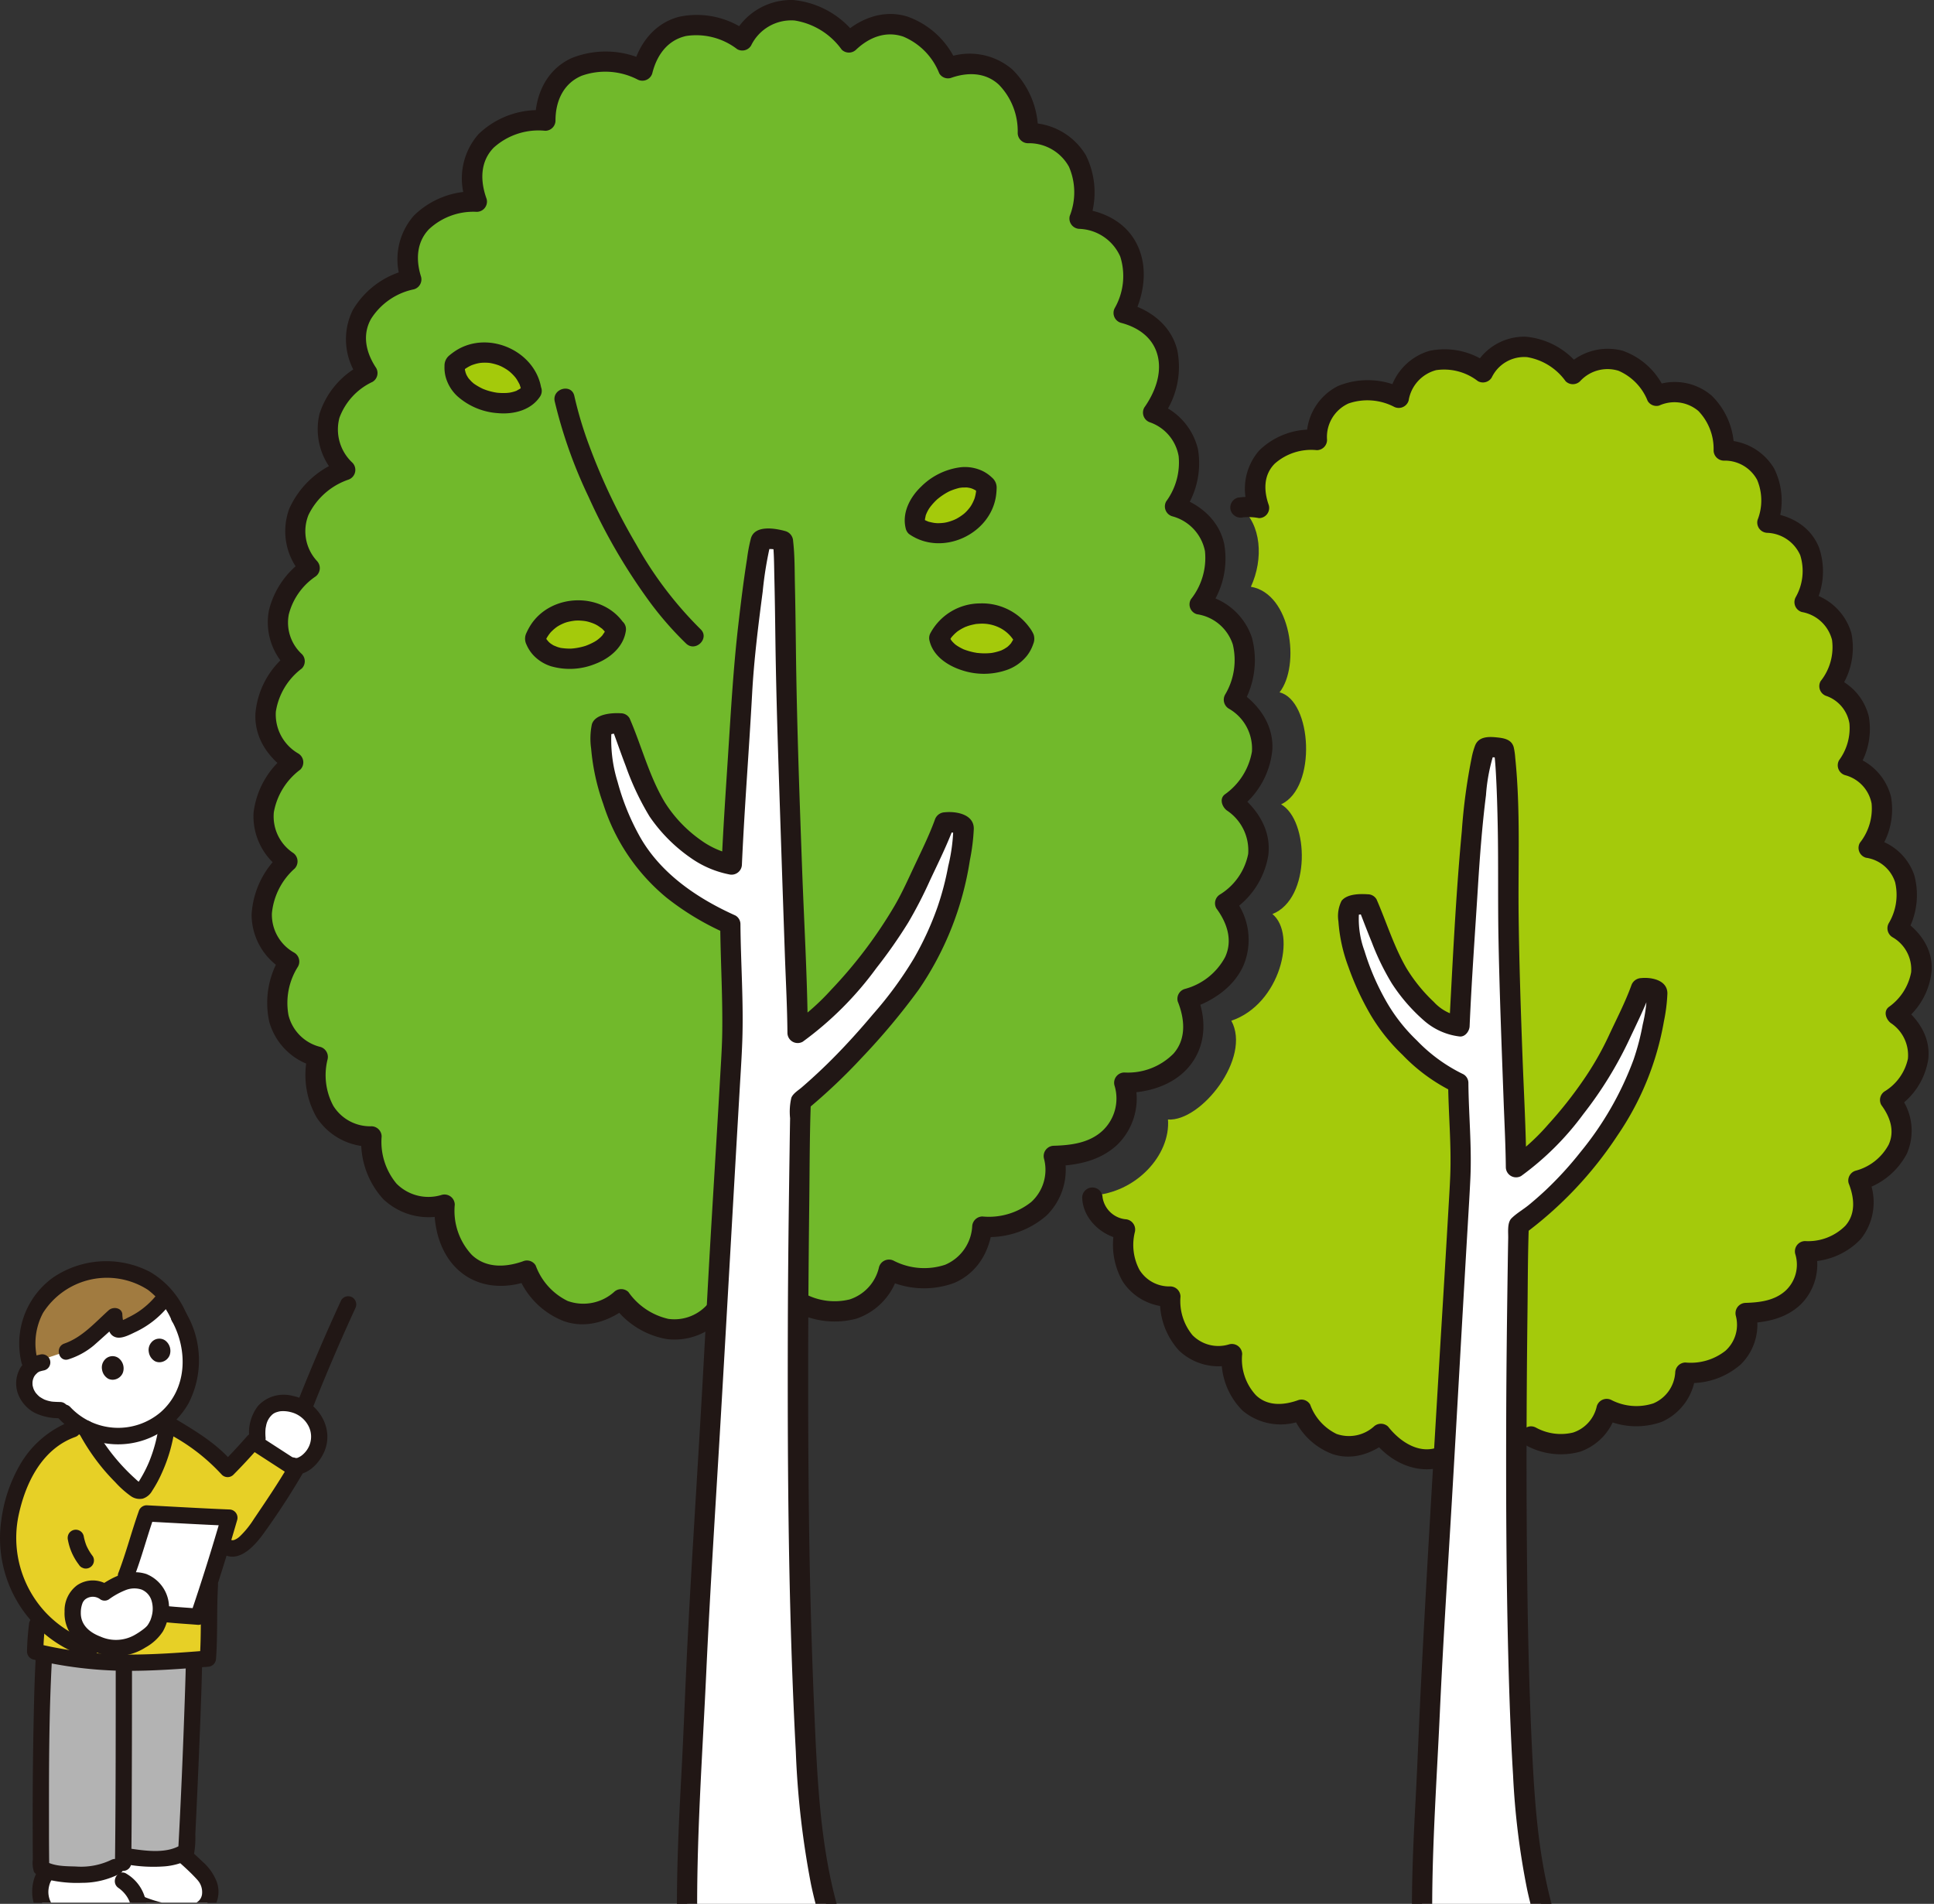 <svg xmlns="http://www.w3.org/2000/svg" xmlns:xlink="http://www.w3.org/1999/xlink" width="261.095" height="257" viewBox="0 0 261.095 257"><rect x="0" y="0" width="261.095" height="257" fill="#333333" stroke="none"/><defs><clipPath id="a"><rect width="61.095" height="99" transform="translate(1463.905 3673.838)" fill="none"/></clipPath><clipPath id="b"><rect width="231" height="257" transform="translate(408 3515.995)" fill="#fff" stroke="#707070" stroke-width="1"/></clipPath></defs><g transform="translate(-377.905 -3515.995)"><g transform="translate(-1086 -0.005)" clip-path="url(#a)"><path d="M1481.794,3716.757c.367.322.841.648,1.26.426a1.372,1.372,0,0,0,.451-.494,19.83,19.83,0,0,0,2.9-7.925s.1-.743.227-1.585a9.8,9.8,0,0,1-11.131,1.677l.008.018a26.709,26.709,0,0,0,3.4,5A29.768,29.768,0,0,0,1481.794,3716.757Z" fill="#fff"/><path d="M1470.174,3773.879a5.386,5.386,0,0,0,2.666,1.662,17.63,17.63,0,0,0,4.782,1.239,5.882,5.882,0,0,0,3.236-.471,3.055,3.055,0,0,0,1.663-1.953,4.088,4.088,0,0,0,.03-1.455,19.223,19.223,0,0,0,4.372,1.284,7.448,7.448,0,0,0,2.86.061,3.23,3.23,0,0,0,2.254-1.628,3.325,3.325,0,0,0-.228-2.974,22.559,22.559,0,0,0-3.356-3.41,4.893,4.893,0,0,1-.568.24,14.882,14.882,0,0,1-6.517.151l-1.915,1.4c-2.371,1.278-4.916,1.126-7.6.868a7.717,7.717,0,0,1-1.389-.287,3.684,3.684,0,0,0-1.1,2.338A4.009,4.009,0,0,0,1470.174,3773.879Z" fill="#fff"/><path d="M1489.01,3765.255h0a1.1,1.1,0,0,0-1.553,1.554c.84.76,1.695,1.5,2.491,2.313.2.207.406.418.6.638.063.073.123.146.183.219-.17-.207.037.057.066.1a2.465,2.465,0,0,1,.375,1.691c-.266,1.418-2.05,1.558-3.235,1.452a17.546,17.546,0,0,1-4.876-1.294,1.106,1.106,0,0,0-1.351.769,1.133,1.133,0,0,0,.769,1.351,20.422,20.422,0,0,0,5.207,1.345,5.654,5.654,0,0,0,4.472-1.149,3.946,3.946,0,0,0,1.011-4.214,6.959,6.959,0,0,0-1.957-2.754c-.714-.7-1.459-1.353-2.2-2.02Z" fill="#211715"/><path d="M1481.011,3768.956c-1.174-.794-2.272,1.107-1.109,1.9,1.1.746,2.239,2.457,1.318,3.771-1.005,1.437-3.292,1.2-4.768.888a23.067,23.067,0,0,1-3.2-.984,4.765,4.765,0,0,1-2.126-1.2,3.07,3.07,0,0,1-.659-2.38c.078-.51.284-1.273.782-1.527,1.261-.643.148-2.538-1.108-1.9-1.893.966-2.263,3.953-1.553,5.728.86,2.149,2.733,2.927,4.778,3.647a12.73,12.73,0,0,0,6.736.852,4.4,4.4,0,0,0,3.588-3.854,5.536,5.536,0,0,0-2.681-4.942Z" fill="#211715"/><path d="M1469.863,3739.227c-.422,6.7-.5,22.106-.413,28.939a6.218,6.218,0,0,0,2.4.732c2.682.257,5.226.409,7.6-.869l1.914-1.4a14.876,14.876,0,0,0,6.517-.15,4.306,4.306,0,0,0,1.172-.6c.284-5.112.915-19.344,1.043-25.6,0,0,0-.073.006-.206-2.206.178-5.1.375-8.1.385h-.479c-1.185,0-2.385-.02-3.567-.084A48.8,48.8,0,0,1,1469.863,3739.227Z" fill="#b3b3b3"/><path d="M1481.728,3741.487a1.1,1.1,0,0,0-2.2,0v4.353c-.005,7.2-.01,14.411-.1,21.614a1.1,1.1,0,0,0,2.2,0q.033-2.96.051-5.92.047-10.023.046-20.047Z" fill="#211715"/><path d="M1491.2,3740.27a1.1,1.1,0,0,0-2.2,0c-.036,1.713-.091,3.426-.15,5.138-.233,6.824-.517,13.649-.892,20.466l.543-.948c-1.864,1.33-4.72.952-6.842.643a1.126,1.126,0,0,0-1.351.769,1.1,1.1,0,0,0,.768,1.35,20.32,20.32,0,0,0,5.09.251,8.857,8.857,0,0,0,2.111-.439c.634-.232,1.641-.615,1.839-1.335a12.44,12.44,0,0,0,.157-2.535q.073-1.474.143-2.951.166-3.543.315-7.084c.186-4.441.374-8.884.467-13.328Z" fill="#211715"/><path d="M1480.008,3768.977c1.257-.653.145-2.548-1.108-1.9a9.435,9.435,0,0,1-4.762.883c-1.337-.044-2.956-.011-4.131-.746l.544.948q-.033-2.721-.031-5.442c-.005-7.707-.023-15.442.422-23.137.082-1.415-2.115-1.405-2.2,0-.15,2.569-.219,5.142-.274,7.715q-.18,8.178-.147,16.364,0,1.66.017,3.321a3.827,3.827,0,0,0,.164,1.731,3.1,3.1,0,0,0,1.876,1.01,16.878,16.878,0,0,0,4.579.44,11.1,11.1,0,0,0,5.049-1.193Z" fill="#211715"/><path d="M1473.245,3693.206c-4.209,2.06-3.694,6.734-3.694,6.734a2.523,2.523,0,0,0-1.611.84,2.972,2.972,0,0,0-.6,2.919,3.727,3.727,0,0,0,2.043,2.192,6.761,6.761,0,0,0,2.928.472,9.838,9.838,0,0,0,17.352-7.079c-.011-.149-.025-.317-.042-.494a14.671,14.671,0,0,0-.289-1.99,14.208,14.208,0,0,0-1.259-3.02c-1.052-2.471-4.621-4.205-10.936-2.31A27.039,27.039,0,0,0,1473.245,3693.206Z" fill="#fff"/><path d="M1477.384,3687.4a10.559,10.559,0,0,0-6.124,2.265,9.692,9.692,0,0,0-3.372,5.3,9.378,9.378,0,0,0,.093,5.1l4.9-1.635a9.441,9.441,0,0,0,2.829-1.506l3.647-3.275.24,1.457a.36.36,0,0,0,.569.322,11.663,11.663,0,0,0,6.143-4.5,9.376,9.376,0,0,0-3.546-2.69,11.327,11.327,0,0,0-1.494-.49A13.674,13.674,0,0,0,1477.384,3687.4Z" fill="#a17b40"/><path d="M1472.028,3707.458a1.1,1.1,0,0,0,0-2.2c-.25-.007-.5-.013-.751-.029-.1,0-.195-.015-.291-.021s-.276-.041-.079-.007a5.21,5.21,0,0,1-.642-.146c-.1-.03-.191-.065-.286-.1-.234-.083.061.043-.125-.052s-.391-.215-.578-.337.1.1-.082-.065c-.071-.065-.143-.128-.212-.2s-.15-.167-.227-.249c-.05-.06-.042-.049.023.032-.038-.049-.075-.1-.11-.158-.052-.082-.1-.165-.147-.25-.014-.025-.137-.309-.052-.09a4.3,4.3,0,0,1-.169-.6c-.013-.082-.01-.063.008.055-.006-.064-.012-.127-.012-.191a2.741,2.741,0,0,1,0-.287c.005-.093.047-.277.005-.086.022-.109.045-.217.077-.323.016-.054.146-.353.039-.134.041-.083.083-.167.131-.248.021-.033.2-.257.044-.082.06-.068.12-.134.185-.2s.137-.128.2-.192c.2-.188-.14.069.038-.028l.185-.11c.191-.118-.193.054.014-.008s.411-.118.624-.161a1.1,1.1,0,1,0-.584-2.118,3.852,3.852,0,0,0-2.607,1.789,4.131,4.131,0,0,0-.339,3.413,4.835,4.835,0,0,0,2.259,2.63,7.538,7.538,0,0,0,3.453.74Z" fill="#211715"/><path d="M1497.29,3711.48c.279-.311.546-.611.795-.9l5.748,3.726c-1.277,2.194-2.635,4.347-4.113,6.41-.952,1.33-3.357,5.6-5.451,3.9l-2.032,5.47c-.152,2.416-.094,7.564-.266,9.811a106.856,106.856,0,0,1-14.013.464,50.587,50.587,0,0,1-9.3-1.415c0-1.428.266-3.661.266-3.661s.058-.482.13-1.1l-.132-.148a15.577,15.577,0,0,1-1.959-2.774,15.96,15.96,0,0,1-1.459-11.618,22.861,22.861,0,0,1,1.623-4.606,14.713,14.713,0,0,1,1.844-2.762c1.329-1.555,4.446-3.837,6.435-3.6a26.962,26.962,0,0,0,6.39,8.072c.367.322.841.648,1.26.426a1.372,1.372,0,0,0,.451-.494,19.865,19.865,0,0,0,2.971-8.543c3.076,1.841,6.155,3.659,8.155,6.151.338-.337.676-.684,1.009-1.033C1496.217,3712.662,1496.777,3712.054,1497.29,3711.48Z" fill="#e7d026"/><path d="M1511.859,3692.627a1.124,1.124,0,0,0-.394-1.5,1.107,1.107,0,0,0-1.5.394q-3.218,6.981-6.038,14.129a1.107,1.107,0,0,0,.769,1.351,1.13,1.13,0,0,0,1.351-.768q2.721-6.887,5.816-13.606Z" fill="#211715"/><path d="M1474.061,3709.978c1.322-.475.748-2.6-.584-2.118a13.493,13.493,0,0,0-6.706,5.585,20.129,20.129,0,0,0-2.683,7.722,16.885,16.885,0,0,0,11.642,18.579c1.35.437,1.923-1.684.584-2.118a14.955,14.955,0,0,1-6.215-3.925,14.761,14.761,0,0,1-3.719-12.975c.905-4.419,3.137-9.117,7.68-10.75Z" fill="#211715"/><path d="M1475.191,3723.3a1.077,1.077,0,0,0-.505-.656h0a1.1,1.1,0,0,0-1.5.4,1.18,1.18,0,0,0-.11.846,7.731,7.731,0,0,0,1.467,3.31,1.1,1.1,0,0,0,.393.393l.263.11h0a1.1,1.1,0,0,0,1.24-1.616,7.145,7.145,0,0,1-.915-1.56l.11.263a7.16,7.16,0,0,1-.439-1.488Z" fill="#211715"/><path d="M1499.971,3706.1a4.568,4.568,0,0,0-1.309,4.031l.1.89,3.9,2.526.744.293a1.82,1.82,0,0,0,1.545-.256,4.3,4.3,0,0,0,2.039-3.944,4.585,4.585,0,0,0-2.52-3.691,5.349,5.349,0,0,0-2.481-.553A3.291,3.291,0,0,0,1499.971,3706.1Z" fill="#fff"/><path d="M1487.839,3707.684a1.1,1.1,0,0,0-1.109,1.9,26.269,26.269,0,0,1,7.127,5.495,1.106,1.106,0,0,0,1.554,0c1.193-1.2,2.337-2.442,3.454-3.711l-1.331.172,5.747,3.724-.393-1.5c-1.473,2.524-3.108,4.921-4.741,7.337a12.223,12.223,0,0,1-1.83,2.263,2.314,2.314,0,0,1-.855.537c.005,0-.262.013-.191.026a1.141,1.141,0,0,1-.445-.248,1.106,1.106,0,0,0-1.5.394,1.134,1.134,0,0,0,.394,1.5c2.284,1.735,4.589-.923,5.817-2.63,1.874-2.6,3.633-5.3,5.25-8.072a1.12,1.12,0,0,0-.394-1.5l-5.748-3.726a1.1,1.1,0,0,0-1.33.172c-1.117,1.269-2.261,2.514-3.455,3.711h1.554c-2.035-2.489-4.851-4.2-7.572-5.839Z" fill="#211715"/><path d="M1497.567,3710.133a1.122,1.122,0,0,0,1.1,1.1,1.105,1.105,0,0,0,1.1-1.1,6.628,6.628,0,0,1-.033-.934c0-.095.012-.19.018-.285,0,0,.02-.187.006-.084,0,.008.052-.281.073-.371a2.632,2.632,0,0,1,.7-1.376,1.572,1.572,0,0,1,.549-.388c.173-.084-.117.037.063-.029.055-.019.114-.038.169-.055a3.348,3.348,0,0,1,.406-.1,3.955,3.955,0,0,1,1.428.11,3.656,3.656,0,0,1,2.315,1.711,3.139,3.139,0,0,1,.207,2.8,3.286,3.286,0,0,1-.9,1.236,2.338,2.338,0,0,1-.614.388.519.519,0,0,1-.458.018,1.109,1.109,0,0,0-1.351.768,1.122,1.122,0,0,0,.769,1.351c2.059.678,3.969-1.378,4.64-3.1,1.263-3.244-1.1-6.753-4.39-7.374a4.71,4.71,0,0,0-4.594,1.33,5.862,5.862,0,0,0-1.2,4.376Z" fill="#211715"/><path d="M1493.337,3730.092c.085-1.414-2.112-1.405-2.2,0-.2,3.266-.027,6.547-.266,9.811l1.1-1.1c-3.646.293-7.294.563-10.954.549a53,53,0,0,1-12.07-1.462l.806,1.06a33.421,33.421,0,0,1,.266-3.661,1.106,1.106,0,0,0-1.1-1.1,1.134,1.134,0,0,0-1.1,1.1,33.42,33.42,0,0,0-.265,3.661,1.112,1.112,0,0,0,.806,1.058,55.584,55.584,0,0,0,12.4,1.538c3.746.027,7.479-.249,11.21-.549a1.132,1.132,0,0,0,1.1-1.1c.24-3.264.07-6.545.266-9.812Z" fill="#211715"/><path d="M1486.308,3733.9c1.318.146,3.217.252,4.37.353q2.265-6.665,4.2-13.379c-3.551-.145-7.182-.359-11.178-.568-1.068,2.985-1.952,6.28-2.782,8.4Z" fill="#fff"/><path d="M1479.854,3728.409a1.107,1.107,0,0,0,.769,1.351,1.13,1.13,0,0,0,1.351-.768c1.064-2.749,1.794-5.619,2.782-8.4l-1.059.8c3.726.2,7.45.414,11.178.568l-1.059-1.389q-1.943,6.741-4.2,13.38l1.059-.806c-1.456-.125-2.917-.2-4.37-.354a1.106,1.106,0,0,0-1.1,1.1,1.131,1.131,0,0,0,1.1,1.1c1.453.156,2.914.228,4.37.353a1.12,1.12,0,0,0,1.059-.806q2.256-6.645,4.2-13.381a1.114,1.114,0,0,0-1.059-1.391c-3.728-.153-7.452-.372-11.178-.567a1.126,1.126,0,0,0-1.059.806c-.987,2.777-1.718,5.646-2.782,8.4Z" fill="#211715"/><path d="M1481.366,3729.361a9.693,9.693,0,0,0-3.338,1.6,2.609,2.609,0,0,0-3.091-.064,2.994,2.994,0,0,0-1.214,2.636,4.18,4.18,0,0,0,2.1,3.844c3.129,1.584,5.387,1.632,8.407-.832,1.537-1.255,2.3-5.232-.44-6.818a2.522,2.522,0,0,0-.481-.212A3.921,3.921,0,0,0,1481.366,3729.361Z" fill="#fff"/><path d="M1482.253,3729.226a1.127,1.127,0,0,0,.768,1.351,2.337,2.337,0,0,1,1.318,1.413,3.766,3.766,0,0,1,.121,1.849,4.922,4.922,0,0,1-.29.97c.065-.15-.117.219-.143.265-.067.117-.139.232-.215.341-.047.064-.038.054.025-.029-.029.036-.06.072-.092.106s-.082.09-.126.132a4.094,4.094,0,0,1-.368.31,9.9,9.9,0,0,1-1.249.818,5.118,5.118,0,0,1-4.538.171c-1.456-.553-2.677-1.563-2.649-3.22a3.567,3.567,0,0,1,.219-1.273,1.3,1.3,0,0,1,.377-.531,1.665,1.665,0,0,1,2.063.016,1.062,1.062,0,0,0,1.108,0,10.177,10.177,0,0,1,2.215-1.239,3.183,3.183,0,0,1,2.225-.1c1.356.419,1.931-1.7.584-2.118-2.219-.685-4.32.309-6.132,1.559h1.108a3.769,3.769,0,0,0-4.3,0,4.256,4.256,0,0,0-1.659,3.522,5.008,5.008,0,0,0,.988,3.26,6.8,6.8,0,0,0,3.113,2.182,7.357,7.357,0,0,0,6.827-.593,6.619,6.619,0,0,0,2.345-2.16,6.4,6.4,0,0,0,.8-2.672,4.873,4.873,0,0,0-3.093-5.1A1.108,1.108,0,0,0,1482.253,3729.226Z" fill="#211715"/><path d="M1489.024,3693.225c-.681-1.241-2.577-.132-1.9,1.108,2.18,3.976,2.042,9.167-1.537,12.306a8.847,8.847,0,0,1-12.185-.693c-.974-1.028-2.525.527-1.553,1.553a10.946,10.946,0,0,0,17.462-1.977,12.645,12.645,0,0,0-.291-12.3Z" fill="#211715"/><path d="M1484.338,3697.219a1.389,1.389,0,0,1,1.873-.264,1.755,1.755,0,0,1,.6,1.977,1.5,1.5,0,0,1-1.01.905,1.34,1.34,0,0,1-1-.1,1.724,1.724,0,0,1-.809-1.231A1.55,1.55,0,0,1,1484.338,3697.219Z" fill="#211715"/><path d="M1478.023,3699.582a1.388,1.388,0,0,1,1.873-.264,1.754,1.754,0,0,1,.6,1.976,1.5,1.5,0,0,1-1.009.905,1.337,1.337,0,0,1-1-.1,1.724,1.724,0,0,1-.809-1.231A1.551,1.551,0,0,1,1478.023,3699.582Z" fill="#211715"/><path d="M1488.629,3694.729a1.134,1.134,0,0,0,.394-1.5,11.79,11.79,0,0,0-4.812-5.506,12.785,12.785,0,0,0-13.131.724,10.983,10.983,0,0,0-4.245,11.615,1.1,1.1,0,0,0,2.118-.584,8.751,8.751,0,0,1,.765-6.254,10.221,10.221,0,0,1,14.158-3.107,10.257,10.257,0,0,1,3.25,4.221A1.107,1.107,0,0,0,1488.629,3694.729Z" fill="#211715"/><path d="M1486.453,3692.539c.912-1.071-.635-2.631-1.553-1.553a11.01,11.01,0,0,1-2.352,2.11,11.807,11.807,0,0,1-1.418.79,3.868,3.868,0,0,1-1.266.479l.554.149-.134-.054.394.393a5.112,5.112,0,0,1-.259-1.5c-.143-.872-1.282-.982-1.835-.485-1.853,1.663-3.586,3.664-5.993,4.5-1.329.461-.754,2.582.584,2.118a10.071,10.071,0,0,0,3.4-1.871c1.2-1.055,2.371-2.128,3.556-3.192l-1.836-.485c.156.95.133,2.276,1.271,2.588.83.229,1.941-.4,2.667-.738a12.651,12.651,0,0,0,4.214-3.244Z" fill="#211715"/><path d="M1487.464,3709.052a1.127,1.127,0,0,0-.768-1.351,1.1,1.1,0,0,0-1.351.768,20.21,20.21,0,0,1-1.312,4.867,17.41,17.41,0,0,1-1.043,2.086c-.108.187-.219.373-.334.555q-.072.115-.147.228c-.137.17-.02.159.352-.036-.015-.052-.22-.137-.289-.192-.166-.13-.318-.281-.473-.422a27.045,27.045,0,0,1-5.645-7.237c-.67-1.247-2.566-.136-1.9,1.108a29.021,29.021,0,0,0,3.147,4.712q.831,1.007,1.75,1.928a13.268,13.268,0,0,0,2.157,1.922,2.056,2.056,0,0,0,1.575.311,2.229,2.229,0,0,0,1.267-1.056,16.666,16.666,0,0,0,1.326-2.453,21.467,21.467,0,0,0,1.682-5.734Z" fill="#211715"/></g><g clip-path="url(#b)"><g transform="translate(-1086 -0.005)"><path d="M1560.88,3692.75c-3.868,4.459-9.5,2.976-12.835-1.405-5.176,4.186-10.549,1.375-12.733-3.854-7.091,2.706-11.432-2.632-11.114-8.908-6.309,1.641-10.117-3.358-9.873-9.208-5.9-.037-8.446-5.336-7.249-10.757-5.891-1.638-6.821-7.817-3.855-12.858-5.3-3.16-4.511-9.443-.227-13.519-5.048-3.643-3.761-9.719.769-13.365-5.59-3.573-4.408-9.87.194-13.64-4.02-3.96-2.356-9.41,2.04-12.569-4.351-5.028-1.087-11.031,4.8-13.251-4.562-4.706-2.149-10.415,2.983-13.078-3.917-5.71-.06-11.164,5.916-12.639-2.138-6.466,2.856-10.592,8.853-10.506-2.6-6.928,2.868-11.306,9.248-10.94-.1-7.431,7.032-9.656,13.118-6.749,1.627-6.914,8.365-7.653,13.468-4.08,3.386-6.1,10.388-4.834,14.39.28,4.966-4.82,10.9-2.045,13.38,3.473,6.39-2.364,10.739,2.637,10.781,8.756,6.638.184,8.876,6.035,6.978,11.555,7.207.707,8.815,7.247,5.951,12.732,6.934,1.733,7.586,8.429,3.978,13.454,5.635,2.183,6.074,8.06,2.959,12.666,6.345,2.032,6.81,8.4,3.328,13.211,6.322,1.286,7.529,7.628,4.617,12.878,5.792,3.734,4.481,10.075-.257,13.743,5.739,4.254,4.016,10.435-.923,13.715,4.231,5.554.732,11.119-5.072,12.9,2.863,6.932-2.293,11.417-8.545,11.327,1.559,5.887-2.92,9.684-8.452,9.86l-1.058.034.008.03c1.392,6.079-3.73,9.837-9.65,9.514-.676,6.7-7.078,8.437-12.615,5.807-1.552,5.8-7.272,6.905-12.163,4.377" fill="#71b92b"/><path d="M1547.032,3600.963c-2.18-3.6-8.9-3.655-10.9,1.239C1537.789,3606.927,1546.626,3604.86,1547.032,3600.963Z" fill="#a4ca0b"/><path d="M1587.526,3587.048c3.406,2.467,9.617-.087,9.56-5.375C1593.727,3577.962,1586.387,3583.3,1587.526,3587.048Z" fill="#a4ca0b"/><path d="M1548.269,3600.363c-2.832-4.54-10.059-4.384-12.824.174a9.412,9.412,0,0,0-.52,1.009,1.768,1.768,0,0,0,.065,1.486,5.012,5.012,0,0,0,.822,1.307,5.568,5.568,0,0,0,2.482,1.6,9.147,9.147,0,0,0,6.012-.336c1.979-.757,3.836-2.326,4.1-4.535a1.375,1.375,0,1,0-2.741-.212h0c-.023.194-.034.137.021-.033-.027.09-.046.176-.074.265s-.056.148-.083.223c-.1.284.14-.208-.023.043-.1.15-.2.293-.3.442-.13.2.188-.182.013-.011-.083.082-.161.167-.246.246a5.716,5.716,0,0,1-.449.371c-.043.032-.293.207-.112.084s-.159.094-.206.122a8.3,8.3,0,0,1-1.194.555c-.147.057-.255.076-.029.014-.1.026-.193.059-.29.086q-.341.094-.69.162-.322.062-.651.1c-.117.014-.234.022-.351.033.275-.025.034,0-.095,0a8.57,8.57,0,0,1-1.32-.1c-.252-.035.212.067-.029-.008-.105-.032-.213-.056-.319-.089-.206-.065-.4-.164-.6-.233-.138-.046.1.053.11.056-.051-.033-.1-.059-.159-.089-.1-.063-.207-.129-.305-.195-.047-.034-.314-.236-.149-.1s-.114-.114-.161-.164c-.073-.078-.14-.161-.208-.243-.237-.284.031.107-.06-.076a7.106,7.106,0,0,1-.329-.708l.063,1.05a5.481,5.481,0,0,1,.808-1.3c.062-.075.057-.069-.016.018.045-.048.09-.095.136-.142.1-.089.187-.181.285-.267s.2-.167.3-.245c.035-.027.341-.242.21-.156s.188-.107.225-.128c.129-.072.26-.139.394-.2.112-.055.229-.1.345-.149.061-.024.411-.136.122-.049a7.087,7.087,0,0,1,1.463-.275c-.287.024.109,0,.138,0,.123,0,.246,0,.37.009a6.9,6.9,0,0,1,.731.075c.028,0,.411.088.133.021.117.029.234.058.35.092a6.464,6.464,0,0,1,.678.241c.08.033.328.154.115.044.1.055.208.113.312.171.2.122.387.262.579.4.212.151-.112-.134.13.109.081.084.164.165.242.252s.147.18.223.268c.235.275-.052-.107.1.128a1.414,1.414,0,0,0,1.836.636A1.384,1.384,0,0,0,1548.269,3600.363Z" fill="#211715"/><path d="M1586.62,3588.082c4.372,3.083,10.971.132,11.749-5.142a9.334,9.334,0,0,0,.087-1.132,1.772,1.772,0,0,0-.637-1.344,5.046,5.046,0,0,0-1.265-.885,5.563,5.563,0,0,0-2.909-.51,9.142,9.142,0,0,0-5.409,2.645c-1.53,1.465-2.632,3.633-2.016,5.771a1.375,1.375,0,0,0,2.608-.869h0c-.054-.189-.021-.141-.007.038-.009-.094-.025-.18-.035-.273s-.005-.158-.009-.238c-.016-.3-.049.246,0-.049.031-.175.076-.349.106-.524.041-.238-.1.241-.008.015.045-.107.084-.216.131-.321a5.493,5.493,0,0,1,.27-.517c.027-.046.189-.305.071-.121s.109-.148.142-.192a8.327,8.327,0,0,1,.884-.976c.114-.109.206-.169.022-.024.079-.062.155-.129.234-.191q.277-.22.573-.417.273-.183.561-.344c.1-.058.208-.111.311-.167-.244.131-.03.015.088-.036a8.572,8.572,0,0,1,1.256-.416c.246-.066-.221.021.031-.005.109-.011.218-.031.328-.041.216-.021.433,0,.648-.021.145-.011-.114-.009-.123-.008.06.01.119.013.181.02.12.018.241.038.357.061.057.013.381.1.179.039s.149.06.211.088c.1.044.192.094.286.143.329.17-.07-.086.085.048a6.815,6.815,0,0,1,.578.524l-.466-.943a5.44,5.44,0,0,1-.238,1.514l.007-.023c-.022.062-.045.123-.07.184-.053.119-.1.239-.158.357s-.117.23-.18.342c-.022.038-.221.355-.134.225s-.132.172-.158.206c-.09.116-.185.228-.284.337-.083.094-.171.184-.261.271-.047.046-.325.285-.093.093a7.162,7.162,0,0,1-1.241.822c.254-.134-.1.043-.127.054-.114.049-.228.094-.344.136a6.838,6.838,0,0,1-.7.215c-.028.006-.413.078-.131.032-.119.02-.238.038-.358.051a6.6,6.6,0,0,1-.718.042c-.087,0-.363-.014-.124,0l-.354-.036c-.234-.034-.458-.092-.688-.142-.254-.057.155.08-.161-.051-.108-.045-.216-.088-.321-.137s-.206-.109-.31-.161c-.323-.162.089.079-.137-.081a1.416,1.416,0,0,0-1.94.127A1.384,1.384,0,0,0,1586.62,3588.082Z" fill="#211715"/><path d="M1719.66,3652.618c4-3.1,5.1-8.443.217-11.593,2.456-4.425,1.437-9.774-3.893-10.857,2.936-4.054,2.543-9.427-2.807-11.141,2.628-3.884,2.254-8.841-2.495-10.682,3.043-4.237,2.492-9.884-3.355-11.345,2.416-4.626,1.059-10.141-5.016-10.737,1.6-4.655-.287-9.589-5.885-9.744-.035-5.161-3.7-9.378-9.092-7.385-2.094-4.653-7.095-6.994-11.284-2.929-3.373-4.312-9.276-5.383-12.135-.237-4.3-3.012-9.985-2.389-11.357,3.441-5.132-2.449-11.149-.575-11.063,5.692-5.381-.309-10,3.383-7.8,9.226-.7-.011-1.581.176-2.318.182,2.809,2.236,3.135,6.934,1.4,10.7,5.421.916,6.719,10.613,3.869,14.253,4.377,1.068,5.09,12.877.206,15.117,3.767,2.138,4.072,12.724-1.168,14.811,3.309,2.7,1.069,12.163-5.548,14.4,2.749,4.988-4.072,13.641-8.551,13.335.356,4.811-4.329,9.926-10.238,10.248l-.6.019c.386,2.139,2.061,3.5,4.837,4.267-1.009,4.572,1.139,9.04,6.116,9.071-.206,4.934,3.005,9.149,8.326,7.765-.268,5.291,3.393,9.794,9.373,7.512,1.841,4.41,6.372,6.78,10.737,3.25,2.811,3.7,7.559,4.948,10.824,1.185l9.391-.855c4.122,2.13,8.946,1.2,10.255-3.69,4.669,2.218,10.068.755,10.638-4.9,4.993.275,9.312-2.9,8.138-8.023l-.006-.025.893-.029c4.668-.148,8.445-3.35,7.129-8.314,5.273.076,9.62-3.707,7.207-9.551,4.894-1.5,7.844-6.193,4.277-10.877C1723.047,3661.419,1724.5,3656.206,1719.66,3652.618Z" fill="#a4ca0b"/><path d="M1658.409,3711.207c-2.7,1.3-5.456-.521-7.1-2.622a1.4,1.4,0,0,0-1.944,0,5.053,5.053,0,0,1-5.016.985,7.053,7.053,0,0,1-3.564-3.957,1.37,1.37,0,0,0-1.552-.631c-1.938.712-4.155.9-5.761-.628a7.131,7.131,0,0,1-1.871-5.56,1.39,1.39,0,0,0-1.409-1.37,1.362,1.362,0,0,0-.331.044,4.9,4.9,0,0,1-4.965-1.231,7.228,7.228,0,0,1-1.622-5.209,1.393,1.393,0,0,0-1.374-1.374,4.723,4.723,0,0,1-4.165-2.239,7.175,7.175,0,0,1-.623-5.092,1.4,1.4,0,0,0-1.014-1.7,1.422,1.422,0,0,0-.311-.042,3.519,3.519,0,0,1-3.034-2.959,1.375,1.375,0,0,0-2.748,0c.049,3.013,2.9,5.5,5.782,5.708l-1.325-1.74a9.992,9.992,0,0,0,1,7.383,7.569,7.569,0,0,0,6.434,3.428l-1.374-1.375a9.871,9.871,0,0,0,2.561,7.293,7.724,7.724,0,0,0,7.5,1.8l-1.739-1.325a9.7,9.7,0,0,0,2.817,7.632,8.017,8.017,0,0,0,8.3,1.206l-1.552-.631a9.329,9.329,0,0,0,5.347,5.269c2.711.927,5.39-.048,7.549-1.742h-1.944c2.488,3.185,6.616,4.9,10.429,3.052C1661.387,3712.808,1660,3710.437,1658.409,3711.207Z" fill="#211715"/><path d="M1655.88,3773.486c0-8.216.516-13.439.837-21.649.594-15.143,1.688-29.41,2.444-44.527.386-7.714,1.793-29.717,1.9-32.852.121-3.561-.262-7.932-.292-12.263-2.9-1.223-6.44-4.417-8.891-7.236-3.4-4.472-6.649-12.561-5.8-16.524a4.623,4.623,0,0,1,2.46-.348c.8,1.817,2.914,8.142,5.043,10.8,3.084,3.856,4.683,5.322,7.344,5.641.266-6.306.905-15.087,1.224-20.515.17-2.886,1.057-14.263,2.221-17.063a5.329,5.329,0,0,1,2.512.138c.475,1.391.7,12.695.644,17-.055,4.691.069,8.891.154,13.627.056,3.076.873,23.439.889,25.837,4.615-3.077,11.042-11.245,13.416-16.446.987-2.162,2.757-5.744,3.461-7.709a3.25,3.25,0,0,1,2.172.441,40.485,40.485,0,0,1-.95,6.425,36.161,36.161,0,0,1-5.2,11.72,48.343,48.343,0,0,1-12.544,13.451c-.077,1.971-.308,20.029-.308,26.977,0,13.753.028,27.521.625,41.229.343,7.957.831,17,3.051,24.637" fill="#fff"/><path d="M1657.254,3773.486c.008-8.747.633-17.5,1.031-26.235.436-9.5,1.055-18.991,1.616-28.485.737-12.481,1.42-24.965,2.158-37.446.123-2.1.255-4.2.352-6.3.195-4.272-.23-8.55-.269-12.822a1.35,1.35,0,0,0-.681-1.186,21.9,21.9,0,0,1-6.285-4.568,23.185,23.185,0,0,1-4.3-5.583,33.308,33.308,0,0,1-2.763-6.5,12.429,12.429,0,0,1-.707-5.557l-.631.825a3.491,3.491,0,0,1,1.766-.161l-1.186-.681c.057.134.055.129-.006-.017.033.081.066.162.1.243l.165.413c.152.385.3.772.449,1.158.344.881.687,1.761,1.045,2.634a33.646,33.646,0,0,0,2.7,5.538,23.857,23.857,0,0,0,4.333,5.006,8.848,8.848,0,0,0,4.792,2.15c.759.1,1.346-.712,1.374-1.375.268-6.246.726-12.482,1.116-18.721.259-4.167.572-8.33,1.093-12.472a24.43,24.43,0,0,1,1.188-6.019l-.962.962a3.433,3.433,0,0,1,1.78.137l-.962-.962a4.131,4.131,0,0,1,.1.481c.064.334-.021-.21.009.069.018.177.038.354.055.531.075.812.122,1.627.163,2.442.111,2.15.17,4.3.213,6.455.1,5.017.011,10.033.1,15.053.137,7.352.426,14.705.695,22.052.11,3,.271,6.013.3,9.018a1.386,1.386,0,0,0,2.069,1.187,38.364,38.364,0,0,0,8.393-8.356,52.562,52.562,0,0,0,6.24-10.139c1-2.135,2.066-4.264,2.875-6.482l-1.318,1a3.41,3.41,0,0,1,.755-.014c.022,0,.58.172.442.053l-.4-.972a20.22,20.22,0,0,1-.574,4.462,32.845,32.845,0,0,1-1.237,4.741,43.248,43.248,0,0,1-7.161,12.47,47.7,47.7,0,0,1-4.661,5.107q-1.121,1.053-2.31,2.03c-.745.612-1.671,1.135-2.349,1.814-.594.593-.428,1.871-.443,2.657q-.036,1.855-.061,3.716c-.1,6.71-.182,13.421-.206,20.133-.036,10.765,0,21.536.27,32.3.137,5.454.32,10.91.653,16.354a102.814,102.814,0,0,0,1.9,15.442q.39,1.8.9,3.581a1.375,1.375,0,0,0,2.65-.731c-1.974-6.872-2.505-14.059-2.859-21.165-.387-7.78-.58-15.57-.674-23.358-.149-12.109-.113-24.219.032-36.327.046-3.872.038-7.753.183-11.623l-.681,1.187a52.275,52.275,0,0,0,12.666-13.384,39.047,39.047,0,0,0,6.253-15.4,22.76,22.76,0,0,0,.467-3.751c-.009-1.774-2.107-2.207-3.55-2.061a1.451,1.451,0,0,0-1.325,1.008c-.85,2.331-2.009,4.55-3.052,6.8a40.684,40.684,0,0,1-3.372,5.89,55.664,55.664,0,0,1-4.81,6.078,28.818,28.818,0,0,1-5.008,4.57l2.068,1.186c-.041-5.028-.333-10.063-.519-15.087-.232-6.284-.442-12.563-.517-18.851-.085-7.088.268-14.264-.458-21.329a9.425,9.425,0,0,0-.2-1.409c-.3-1.133-1.419-1.264-2.421-1.362-1.1-.106-2.342-.06-2.8,1.116a10.253,10.253,0,0,0-.422,1.443,77.58,77.58,0,0,0-1.37,10.113c-.72,7.677-1.121,15.4-1.529,23.1q-.087,1.62-.156,3.242l1.374-1.374a6.227,6.227,0,0,1-3.474-1.924,21.745,21.745,0,0,1-3.705-4.577c-1.692-2.933-2.674-6.178-4.021-9.267a1.37,1.37,0,0,0-1.187-.68c-1.076-.076-2.809-.057-3.539.89a4.588,4.588,0,0,0-.421,2.761,21.689,21.689,0,0,0,1.348,6.148,37.991,37.991,0,0,0,2.945,6.391,25.209,25.209,0,0,0,4.359,5.483,24.114,24.114,0,0,0,6.841,5l-.68-1.186c.038,4.158.449,8.323.284,12.482-.065,1.623-.169,3.246-.263,4.869q-.5,8.607-1.031,17.214c-.931,15.647-1.891,31.3-2.676,46.953-.261,5.185-.446,10.376-.726,15.558-.256,4.736-.473,9.469-.478,14.214a1.375,1.375,0,0,0,2.749,0Z" fill="#211715"/><path d="M1559.634,3691.815a5.952,5.952,0,0,1-5.5,2.221,8.994,8.994,0,0,1-5.39-3.625,1.4,1.4,0,0,0-1.944,0,6.241,6.241,0,0,1-6.253,1.21,8.6,8.6,0,0,1-4.32-4.786,1.371,1.371,0,0,0-1.552-.632c-2.376.878-5.1,1.063-7.068-.8a8.709,8.709,0,0,1-2.307-6.786,1.388,1.388,0,0,0-1.406-1.37,1.459,1.459,0,0,0-.334.045,6.068,6.068,0,0,1-6.123-1.511,8.813,8.813,0,0,1-2.01-6.371,1.392,1.392,0,0,0-1.374-1.374,5.855,5.855,0,0,1-5.154-2.766,8.76,8.76,0,0,1-.773-6.253,1.407,1.407,0,0,0-.962-1.691,5.856,5.856,0,0,1-4.312-4.289,9.15,9.15,0,0,1,1.279-6.55,1.4,1.4,0,0,0-.494-1.881,5.855,5.855,0,0,1-3.023-5.333,9.255,9.255,0,0,1,3.073-6.027,1.4,1.4,0,0,0-.038-1.973,1.439,1.439,0,0,0-.24-.185,5.91,5.91,0,0,1-2.534-5.447,9.2,9.2,0,0,1,3.582-5.76,1.388,1.388,0,0,0-.021-1.962,1.374,1.374,0,0,0-.254-.2,6.073,6.073,0,0,1-3.036-5.662,9.021,9.021,0,0,1,3.508-5.82,1.389,1.389,0,0,0,0-1.944,5.777,5.777,0,0,1-1.758-5.36,8.824,8.824,0,0,1,3.52-5.053,1.4,1.4,0,0,0,.448-1.935,1.439,1.439,0,0,0-.173-.224,5.915,5.915,0,0,1-1.14-6.207,9.366,9.366,0,0,1,5.331-4.747,1.394,1.394,0,0,0,.607-2.3,6.122,6.122,0,0,1-1.759-6.071,8.651,8.651,0,0,1,4.467-4.848,1.386,1.386,0,0,0,.492-1.875c-1.34-2.006-1.935-4.4-.7-6.614a8.993,8.993,0,0,1,5.8-4.006,1.39,1.39,0,0,0,.962-1.691c-.716-2.249-.632-4.672,1.09-6.442a8.777,8.777,0,0,1,6.438-2.324,1.385,1.385,0,0,0,1.369-1.4,1.415,1.415,0,0,0-.046-.337c-.869-2.388-.92-5.022.968-6.94a9.031,9.031,0,0,1,6.955-2.264,1.389,1.389,0,0,0,1.374-1.374c-.008-2.591,1.05-5.024,3.557-6.063a9.523,9.523,0,0,1,7.49.5,1.4,1.4,0,0,0,1.9-.536,1.365,1.365,0,0,0,.121-.289c.6-2.419,2.026-4.462,4.56-5.033a9.05,9.05,0,0,1,6.9,1.777,1.387,1.387,0,0,0,1.88-.493,6.023,6.023,0,0,1,5.877-3.377,9.7,9.7,0,0,1,6.355,3.936,1.39,1.39,0,0,0,1.943,0c1.754-1.66,4.015-2.572,6.386-1.753a8.928,8.928,0,0,1,4.836,4.947,1.374,1.374,0,0,0,1.552.632c2.239-.8,4.681-.792,6.506.911a8.993,8.993,0,0,1,2.535,6.52,1.4,1.4,0,0,0,1.374,1.375,6.154,6.154,0,0,1,5.548,3.18,8.68,8.68,0,0,1,.106,6.635,1.393,1.393,0,0,0,1,1.7,1.411,1.411,0,0,0,.324.044,6.293,6.293,0,0,1,5.491,3.737,8.71,8.71,0,0,1-.726,6.928,1.39,1.39,0,0,0,.821,2.018c2.413.63,4.451,2.08,5,4.621.52,2.4-.481,4.879-1.845,6.814a1.392,1.392,0,0,0,.821,2.019,5.906,5.906,0,0,1,3.816,4.561,8.861,8.861,0,0,1-1.679,6.086,1.389,1.389,0,0,0,.523,1.893,1.45,1.45,0,0,0,.3.126,6.088,6.088,0,0,1,4.407,4.7,8.977,8.977,0,0,1-1.9,6.5,1.381,1.381,0,0,0,.509,1.887,1.406,1.406,0,0,0,.312.131,6,6,0,0,1,4.838,4.085,9.093,9.093,0,0,1-1.043,6.774,1.408,1.408,0,0,0,.494,1.88,6.2,6.2,0,0,1,3.131,5.811,8.931,8.931,0,0,1-3.667,5.777c-.771.609-.344,1.688.278,2.158a6.46,6.46,0,0,1,2.882,5.873,8.32,8.32,0,0,1-3.8,5.47,1.388,1.388,0,0,0-.493,1.88c1.427,1.924,2.246,4.28,1.18,6.575a8.7,8.7,0,0,1-5.432,4.3,1.385,1.385,0,0,0-.962,1.691c.932,2.325,1.2,5.016-.565,7.031a8.656,8.656,0,0,1-6.655,2.556,1.389,1.389,0,0,0-1.37,1.409,1.427,1.427,0,0,0,.045.331,5.969,5.969,0,0,1-1.642,6.151c-1.8,1.636-4.222,1.929-6.545,2a1.392,1.392,0,0,0-1.325,1.74,5.874,5.874,0,0,1-1.722,5.851,9.165,9.165,0,0,1-6.6,1.954,1.405,1.405,0,0,0-1.374,1.374,6,6,0,0,1-3.653,5.145,9.011,9.011,0,0,1-6.9-.525,1.4,1.4,0,0,0-1.9.541,1.361,1.361,0,0,0-.119.281,5.947,5.947,0,0,1-3.962,4.38,8.555,8.555,0,0,1-6.179-.825c-1.575-.8-2.968,1.574-1.387,2.373a11.367,11.367,0,0,0,8.483,1.045,8.776,8.776,0,0,0,5.7-6.243l-2.018.821a11.785,11.785,0,0,0,9.442.63c3.2-1.335,4.865-4.276,5.241-7.624l-1.374,1.375a11.819,11.819,0,0,0,8.684-2.894,8.671,8.671,0,0,0,2.284-8.39l-1.327,1.741c3.161-.1,6.253-.688,8.634-2.943a8.751,8.751,0,0,0,2.2-8.69l-1.326,1.74c3.179.017,6.609-1.006,8.727-3.505,2.309-2.729,2.44-6.333,1.146-9.561l-.962,1.691c2.966-.942,5.845-2.845,7.165-5.762a8.945,8.945,0,0,0-1.271-9.154l-.493,1.88a11.1,11.1,0,0,0,5.146-7.679c.417-3.479-1.562-6.391-4.224-8.41l.275,2.158a11.256,11.256,0,0,0,4.487-7.921c.216-3.377-1.8-6.189-4.508-7.983l.493,1.88a11.841,11.841,0,0,0,1.264-9.074,8.718,8.718,0,0,0-6.7-5.822l.825,2.019a11.408,11.408,0,0,0,2.14-8.8c-.673-3.243-3.258-5.423-6.291-6.432l.825,2.019a11.358,11.358,0,0,0,1.92-8.4,8.762,8.762,0,0,0-5.7-6.288l.825,2.019a11.426,11.426,0,0,0,2.081-9.11c-.818-3.362-3.649-5.519-6.881-6.363l.825,2.019c1.463-2.861,2.109-6.322.87-9.386-1.366-3.379-4.521-5.036-8.008-5.415l1.326,1.74a11.3,11.3,0,0,0-.472-8.92,8.979,8.979,0,0,0-7.834-4.374l1.374,1.374a11.671,11.671,0,0,0-3.486-8.6,8.843,8.843,0,0,0-9.034-1.486l1.552.632a11.363,11.363,0,0,0-6.682-6.277c-3.253-1-6.473.269-8.856,2.526h1.943a12.071,12.071,0,0,0-8.495-4.757,8.753,8.753,0,0,0-8.054,4.753l1.88-.493a11.539,11.539,0,0,0-9.186-2.006c-3.349.844-5.5,3.664-6.3,6.911l2.018-.825a12.312,12.312,0,0,0-10.267-.5c-3.334,1.507-4.93,4.9-4.919,8.437l1.375-1.375a11.6,11.6,0,0,0-9.031,3.207,9.039,9.039,0,0,0-1.542,9.473l1.325-1.74a11.453,11.453,0,0,0-8.515,3.27,8.954,8.954,0,0,0-1.664,8.977l.962-1.691a11.613,11.613,0,0,0-7.539,5.456,8.9,8.9,0,0,0,.8,9.2l.493-1.88a11.267,11.267,0,0,0-5.787,6.7,8.973,8.973,0,0,0,2.525,8.538l.607-2.3a12.23,12.23,0,0,0-7.2,6.534,8.724,8.724,0,0,0,1.793,9.014l.275-2.158a11.6,11.6,0,0,0-4.829,6.915,8.639,8.639,0,0,0,2.51,7.813V3604.3a11.455,11.455,0,0,0-4.325,7.971c-.185,3.307,1.737,6.076,4.411,7.834l-.278-2.159a11.6,11.6,0,0,0-4.388,7.758,8.735,8.735,0,0,0,3.9,7.764l-.275-2.158a11.91,11.91,0,0,0-3.889,8.172,8.661,8.661,0,0,0,4.391,7.5l-.494-1.881a11.894,11.894,0,0,0-1.507,8.859,8.65,8.65,0,0,0,6.184,6.018l-.962-1.69a11.575,11.575,0,0,0,1.156,8.541,8.693,8.693,0,0,0,7.421,3.955l-1.374-1.374a11.439,11.439,0,0,0,2.95,8.452,8.884,8.884,0,0,0,8.663,2.079l-1.74-1.326c-.133,3.189.806,6.665,3.251,8.859,2.68,2.4,6.331,2.585,9.6,1.374l-1.553-.631a10.857,10.857,0,0,0,6.17,6.125c3.114,1.09,6.242-.039,8.722-1.993H1546.8a11.206,11.206,0,0,0,7.116,4.412,8.632,8.632,0,0,0,7.662-3.007c1.175-1.316-.763-3.266-1.943-1.944Z" fill="#211715"/><path d="M1556.647,3772.972c0-9.662.608-15.8.986-25.461.7-17.811,1.984-34.589,2.874-52.368.454-9.07,2.109-34.95,2.235-38.637.143-4.192-.213-10.644-.249-15.736a31.587,31.587,0,0,1-11.338-8.113c-3.477-4.093-6.776-13.14-6.031-18.515a4.385,4.385,0,0,1,2.581-.481c.945,2.137,3.273,10.219,6.253,13.412,3.963,4.245,6.174,5.109,8.727,5.641.319-7.318,1.08-17.143,1.436-24.162.128-2.5,1.677-16.684,2.515-19.677a6.265,6.265,0,0,1,2.955.159c.28,2.275.36,14.409.439,19.359.09,5.516.4,11.1.5,16.666.066,3.617,1.027,27.566,1.046,30.383,5.428-3.619,12.987-13.226,15.778-19.341,1.161-2.543,3.243-6.757,4.071-9.071a3.824,3.824,0,0,1,2.554.519,47.622,47.622,0,0,1-1.118,7.559,42.514,42.514,0,0,1-6.12,13.784,94.425,94.425,0,0,1-14.753,15.819c-.09,2.319-.362,23.557-.362,31.729,0,16.174.033,32.364.734,48.485.408,9.358.756,20.208,3.367,29.185" fill="#fff"/><path d="M1558.022,3772.972c.008-10.444.755-20.894,1.236-31.323.528-11.386,1.278-22.76,1.944-34.139.869-14.806,1.695-29.616,2.56-44.421.127-2.176.275-4.352.353-6.528.189-5.259-.207-10.532-.248-15.791a1.351,1.351,0,0,0-.68-1.187c-5.14-2.308-10.077-5.646-12.9-10.645a32.382,32.382,0,0,1-3.006-7.4,19.054,19.054,0,0,1-.779-7.4l-.681,1.186a3.415,3.415,0,0,1,1.887-.291l-1.186-.68c-.148-.34.062.157.085.216.069.183.137.367.206.55.144.389.284.78.424,1.171.376,1.046.752,2.091,1.15,3.128a36.485,36.485,0,0,0,3.211,6.8,21.628,21.628,0,0,0,5.589,5.612,13.548,13.548,0,0,0,5.135,2.2,1.4,1.4,0,0,0,1.7-1.007,1.42,1.42,0,0,0,.043-.318c.343-7.7.962-15.392,1.38-23.088.25-4.6.83-9.2,1.427-13.763a49.614,49.614,0,0,1,1.1-6.623l-.962.962a4.267,4.267,0,0,1,2.223.159l-1.009-1.324c.191,1.628.181,3.292.221,4.93.063,2.611.1,5.222.133,7.833.081,6.3.267,12.6.472,18.9q.4,12.237.824,24.474c.125,3.42.308,6.846.336,10.27a1.385,1.385,0,0,0,2.068,1.186,45.216,45.216,0,0,0,9.942-9.943,66.717,66.717,0,0,0,4.309-6.159,58.734,58.734,0,0,0,2.944-5.717c1.148-2.44,2.361-4.875,3.285-7.412l-1.325,1.01a3.359,3.359,0,0,1,1.58.116l-.4-.972a24.085,24.085,0,0,1-.695,5.372,38.393,38.393,0,0,1-1.436,5.492,41.191,41.191,0,0,1-3.193,6.958,51.109,51.109,0,0,1-5.513,7.528c-1.763,2.1-3.6,4.138-5.533,6.078q-1.356,1.359-2.781,2.648-.648.588-1.311,1.159c-.474.412-1.162.806-1.41,1.4a8.29,8.29,0,0,0-.171,2.768q-.04,2.228-.068,4.455c-.115,7.883-.214,15.767-.237,23.651-.036,12.772,0,25.55.335,38.32.165,6.348.4,12.7.741,19.041a117.948,117.948,0,0,0,2.052,17.951q.437,2.073,1.02,4.108a1.375,1.375,0,0,0,2.65-.73c-2.3-8.018-2.766-16.438-3.139-24.728q-.619-13.783-.8-27.579c-.179-14.314-.137-28.628.033-42.942.055-4.593.044-9.2.216-13.785l-.4.971a78.39,78.39,0,0,0,7.3-6.923,90.838,90.838,0,0,0,7.668-9.174,42.18,42.18,0,0,0,6.9-17.46,27.64,27.64,0,0,0,.53-4.252c.012-1.955-2.365-2.38-3.933-2.218a1.451,1.451,0,0,0-1.325,1.008c-.766,2.1-1.768,4.123-2.72,6.146-.87,1.847-1.695,3.71-2.725,5.476a62.012,62.012,0,0,1-8.537,11.311,32.017,32.017,0,0,1-5.235,4.656l2.068,1.186c-.06-7.364-.5-14.74-.771-22.1-.358-9.853-.714-19.713-.836-29.573-.036-2.944-.069-5.888-.137-8.832-.042-1.959-.015-3.954-.243-5.9a1.438,1.438,0,0,0-1.009-1.325c-1.407-.4-4.151-.874-4.688.965a22.255,22.255,0,0,0-.522,2.757c-.463,2.914-.824,5.846-1.162,8.776-.694,5.97-1.026,11.935-1.414,17.934-.314,4.856-.644,9.712-.859,14.574l1.74-1.325a11.472,11.472,0,0,1-4.57-1.993,17.972,17.972,0,0,1-4.866-5.134c-2.107-3.546-3.093-7.542-4.724-11.294a1.365,1.365,0,0,0-1.187-.681c-1.206-.076-3.475.083-3.906,1.488a9.532,9.532,0,0,0-.1,3.279,29.6,29.6,0,0,0,1.628,7.452,26.945,26.945,0,0,0,8.579,12.695,36.649,36.649,0,0,0,7.9,4.755l-.68-1.187c.039,4.832.337,9.662.274,14.495-.024,1.937-.154,3.872-.265,5.806-.383,6.721-.8,13.439-1.2,20.159-.437,7.314-.811,14.63-1.222,21.945-.641,11.375-1.4,22.745-1.983,34.121-.314,6.184-.53,12.368-.864,18.553-.308,5.706-.579,11.41-.584,17.127a1.375,1.375,0,0,0,2.748,0Z" fill="#211715"/><path d="M1520.021,3775.8h21.37l21.194,0,25.514.006,27.818.007,28.109.008,26.386.006,22.644,0,16.888,0h9.927a1.375,1.375,0,0,0,0-2.748h-22.147l-21.439-.006-25.667-.006-27.877-.007-28.072-.007-26.254-.006-22.419-.006-16.569,0h-9.406a1.375,1.375,0,0,0,0,2.748Z" fill="#211715"/><path d="M1590.711,3602.122c1.855-3.986,8.825-4.81,11.463.04C1600.994,3607.262,1591.578,3606.123,1590.711,3602.122Z" fill="#a4ca0b"/><path d="M1591.9,3602.815a8.044,8.044,0,0,1,.406-.709c.148-.243-.138.137.065-.093.077-.088.151-.176.232-.261s.191-.194.291-.286c.044-.04.367-.306.127-.121a5.664,5.664,0,0,1,.589-.394c.1-.061.206-.118.313-.173.037-.019.412-.2.27-.137a2.965,2.965,0,0,0,.286-.105c.114-.04.23-.077.347-.111.254-.073.513-.127.773-.177.347-.069-.087-.009.183-.024.124-.007.246-.02.37-.026a5.3,5.3,0,0,1,2.688.534,4.781,4.781,0,0,1,2.15,2.121l-.137-1.059a4.937,4.937,0,0,1-.194.618c.088-.22.028-.068-.037.047s-.144.229-.206.344c-.12.215.142-.138-.027.039-.068.069-.13.148-.2.219s-.142.137-.215.206c-.037.034-.077.063-.114.1-.138.123.2-.137.041-.034s-.335.221-.513.317c-.09.048-.184.089-.275.137-.138.069.084-.032.092-.036-.064.026-.128.053-.193.075a7.644,7.644,0,0,1-1.341.335c.245-.039.063-.008-.069,0-.109.008-.219.017-.329.023-.24.013-.481.014-.719.007s-.481-.032-.721-.052c-.275-.023.192.043-.075-.011-.126-.025-.254-.044-.38-.069a9.2,9.2,0,0,1-1.3-.376c-.05-.017-.1-.039-.147-.058-.185-.069.215.1.039.015-.092-.047-.186-.088-.278-.137a6.3,6.3,0,0,1-.566-.327c-.049-.032-.331-.228-.179-.116s-.111-.094-.155-.133a6.28,6.28,0,0,1-.446-.462c.2.215.033.044-.045-.081-.054-.086-.1-.178-.15-.265-.15-.25.028.17-.014-.03-.024-.112-.069-.222-.094-.334a1.375,1.375,0,0,0-2.651.731c.481,2.061,2.412,3.347,4.308,3.969a9.434,9.434,0,0,0,6.236-.057,6.039,6.039,0,0,0,2.628-1.9,5.357,5.357,0,0,0,.825-1.548,1.833,1.833,0,0,0,.051-1.314,4.459,4.459,0,0,0-.571-.951,7.892,7.892,0,0,0-6.649-3.23,7.643,7.643,0,0,0-6.686,3.977,1.412,1.412,0,0,0,.493,1.88A1.386,1.386,0,0,0,1591.9,3602.815Z" fill="#211715"/><path d="M1535.652,3568.791c-.392-4.188-6.408-7.172-10.345-3.642C1524.732,3570.122,1533.585,3572.119,1535.652,3568.791Z" fill="#a4ca0b"/><path d="M1537.026,3568.791c-.565-5.321-7.135-8.335-11.612-5.442a9.421,9.421,0,0,0-.909.681,1.766,1.766,0,0,0-.59,1.366,5.022,5.022,0,0,0,.169,1.534,5.563,5.563,0,0,0,1.534,2.523,9.142,9.142,0,0,0,5.556,2.322c2.11.184,4.466-.417,5.668-2.29a1.375,1.375,0,1,0-2.374-1.387h0c-.106.164-.091.108.033-.02-.064.068-.118.137-.182.206s-.115.108-.172.163c-.217.211.217-.125-.04.03-.152.092-.312.173-.463.266-.207.125.248-.082.016,0-.11.037-.218.079-.328.113a5.2,5.2,0,0,1-.567.137c-.052.011-.353.06-.137.027s-.184.016-.238.02a8.266,8.266,0,0,1-1.317-.021c-.157-.014-.263-.043-.032,0-.1-.019-.2-.032-.3-.05q-.348-.063-.691-.156c-.211-.057-.422-.121-.629-.2-.111-.039-.22-.083-.33-.124.259.1.032.013-.085-.042a8.723,8.723,0,0,1-1.142-.67c-.211-.142.162.153-.023-.02-.08-.075-.167-.144-.247-.219-.158-.149-.29-.322-.444-.474-.1-.1.069.092.075.1-.031-.052-.068-.1-.1-.149-.065-.1-.131-.206-.189-.309-.028-.051-.18-.349-.089-.16s-.053-.152-.073-.217c-.032-.1-.056-.206-.081-.309-.089-.359-.018.109-.02-.095a6.779,6.779,0,0,1,.013-.781l-.4.972a5.488,5.488,0,0,1,1.3-.819l-.022.01c.061-.024.122-.047.185-.069.124-.039.247-.081.372-.116s.25-.064.376-.09c.044-.009.413-.069.258-.048s.216-.015.258-.017c.147-.009.294-.011.441-.009.126,0,.251.008.376.017.066,0,.429.057.132.009a7.157,7.157,0,0,1,1.436.391c-.269-.1.1.047.124.059.111.054.221.11.329.169a6.9,6.9,0,0,1,.625.387c.023.017.332.259.11.077.094.077.186.155.275.236a6.237,6.237,0,0,1,.505.513c.057.064.229.281.085.09.069.094.137.191.206.29.129.2.234.4.347.61.125.229-.042-.169.069.155.036.111.075.22.108.332s.054.227.084.339c.091.35,0-.119.029.156a1.415,1.415,0,0,0,1.374,1.375A1.382,1.382,0,0,0,1537.026,3568.791Z" fill="#211715"/><path d="M1538.792,3570.176a64.229,64.229,0,0,0,4.577,12.907,78.563,78.563,0,0,0,7.856,13.626,44.947,44.947,0,0,0,5.308,6.166c1.285,1.216,3.23-.724,1.944-1.944a51.291,51.291,0,0,1-8.692-11.456,82.794,82.794,0,0,1-6.343-13.349,51.412,51.412,0,0,1-2-6.678c-.377-1.727-3.027-1-2.65.731Z" fill="#211715"/><path d="M1669.861,3711.073a9.794,9.794,0,0,0,7.335.9,7.632,7.632,0,0,0,4.939-5.411l-2.019.822a10.17,10.17,0,0,0,8.167.537,7.706,7.706,0,0,0,4.54-6.621l-1.374,1.374a10.174,10.174,0,0,0,7.5-2.525,7.543,7.543,0,0,0,1.957-7.264l-1.325,1.74c2.731-.086,5.419-.608,7.462-2.571a7.61,7.61,0,0,0,1.885-7.511l-1.325,1.74a9.742,9.742,0,0,0,7.52-3.032,7.957,7.957,0,0,0,1.011-8.261l-.962,1.69a9.891,9.891,0,0,0,6.177-4.972,7.746,7.746,0,0,0-1.077-7.922l-.493,1.88a9.573,9.573,0,0,0,4.445-6.662c.344-3.023-1.358-5.518-3.668-7.278l.278,2.159a9.69,9.69,0,0,0,3.848-6.847c.18-2.924-1.565-5.347-3.908-6.9l.493,1.88a10.2,10.2,0,0,0,1.082-7.833,7.569,7.569,0,0,0-5.8-5.046l.824,2.019a9.825,9.825,0,0,0,1.824-7.6,7.745,7.745,0,0,0-5.453-5.56l.825,2.019a9.792,9.792,0,0,0,1.637-7.264,7.624,7.624,0,0,0-4.953-5.436l.821,2.019a9.842,9.842,0,0,0,1.773-7.863,7.855,7.855,0,0,0-5.95-5.5l.825,2.019a9.867,9.867,0,0,0,.745-8.108c-1.2-2.937-3.917-4.364-6.951-4.7l1.326,1.739a9.723,9.723,0,0,0-.434-7.7,7.8,7.8,0,0,0-6.784-3.782l1.374,1.374a10.051,10.051,0,0,0-3.014-7.411,7.678,7.678,0,0,0-7.817-1.3l1.552.632a9.784,9.784,0,0,0-5.78-5.4,7.834,7.834,0,0,0-7.662,2.189h1.943a10.379,10.379,0,0,0-7.331-4.074,7.607,7.607,0,0,0-6.962,4.115l1.88-.493a9.952,9.952,0,0,0-7.924-1.712,7.8,7.8,0,0,0-5.452,5.974l2.019-.821a10.631,10.631,0,0,0-8.875-.423,7.693,7.693,0,0,0-4.255,7.3l1.374-1.374a10,10,0,0,0-7.765,2.764,7.828,7.828,0,0,0-1.378,8.151l1.325-1.74a9.5,9.5,0,0,0-2.867-.012,1.386,1.386,0,0,0-.962,1.691,1.406,1.406,0,0,0,1.69.962,7.505,7.505,0,0,1,2.137.109,1.378,1.378,0,0,0,1.325-1.739c-.692-1.947-.74-4.063.8-5.614a7.425,7.425,0,0,1,5.688-1.821,1.391,1.391,0,0,0,1.374-1.375,4.961,4.961,0,0,1,2.894-4.927,7.84,7.84,0,0,1,6.1.422,1.394,1.394,0,0,0,1.9-.535,1.365,1.365,0,0,0,.12-.286,5.061,5.061,0,0,1,3.711-4.1,7.417,7.417,0,0,1,5.63,1.477,1.386,1.386,0,0,0,1.88-.493,4.859,4.859,0,0,1,4.784-2.74,8.035,8.035,0,0,1,5.192,3.256,1.393,1.393,0,0,0,1.944,0,5.007,5.007,0,0,1,5.191-1.417,7.373,7.373,0,0,1,3.934,4.067,1.376,1.376,0,0,0,1.552.632,4.99,4.99,0,0,1,5.291.723,7.38,7.38,0,0,1,2.062,5.336,1.4,1.4,0,0,0,1.374,1.374,4.957,4.957,0,0,1,4.5,2.589,7.162,7.162,0,0,1,.062,5.416,1.395,1.395,0,0,0,1.325,1.74,5.081,5.081,0,0,1,4.433,3.018,7.127,7.127,0,0,1-.6,5.651,1.392,1.392,0,0,0,.532,1.9,1.354,1.354,0,0,0,.289.123,5.1,5.1,0,0,1,4.072,3.761,7.335,7.335,0,0,1-1.538,5.566,1.392,1.392,0,0,0,.821,2.019,4.758,4.758,0,0,1,3.07,3.71,7.311,7.311,0,0,1-1.4,4.948,1.39,1.39,0,0,0,.821,2.019,4.908,4.908,0,0,1,3.568,3.826,7.426,7.426,0,0,1-1.58,5.3,1.384,1.384,0,0,0,.824,2.019,4.838,4.838,0,0,1,3.933,3.309,7.464,7.464,0,0,1-.861,5.531,1.407,1.407,0,0,0,.493,1.88,5.007,5.007,0,0,1,2.532,4.729,7.4,7.4,0,0,1-3.027,4.705c-.771.611-.344,1.686.275,2.158a5.2,5.2,0,0,1,2.314,4.822,6.842,6.842,0,0,1-3.092,4.372,1.388,1.388,0,0,0-.493,1.88c1.161,1.573,1.849,3.462.987,5.342a7.114,7.114,0,0,1-4.444,3.515,1.386,1.386,0,0,0-.962,1.69c.756,1.9,1.013,4.083-.43,5.733a7.085,7.085,0,0,1-5.451,2.081,1.389,1.389,0,0,0-1.37,1.407,1.433,1.433,0,0,0,.045.332,4.809,4.809,0,0,1-1.325,4.973c-1.487,1.337-3.46,1.57-5.371,1.631a1.392,1.392,0,0,0-1.369,1.417,1.41,1.41,0,0,0,.043.323,4.718,4.718,0,0,1-1.4,4.724,7.569,7.569,0,0,1-5.409,1.584,1.407,1.407,0,0,0-1.374,1.375,4.837,4.837,0,0,1-2.949,4.141,7.373,7.373,0,0,1-5.622-.431,1.4,1.4,0,0,0-1.9.54,1.377,1.377,0,0,0-.119.281,4.8,4.8,0,0,1-3.2,3.549,7,7,0,0,1-5.031-.678c-1.576-.794-2.969,1.576-1.387,2.372Z" fill="#211715"/></g></g></g></svg>